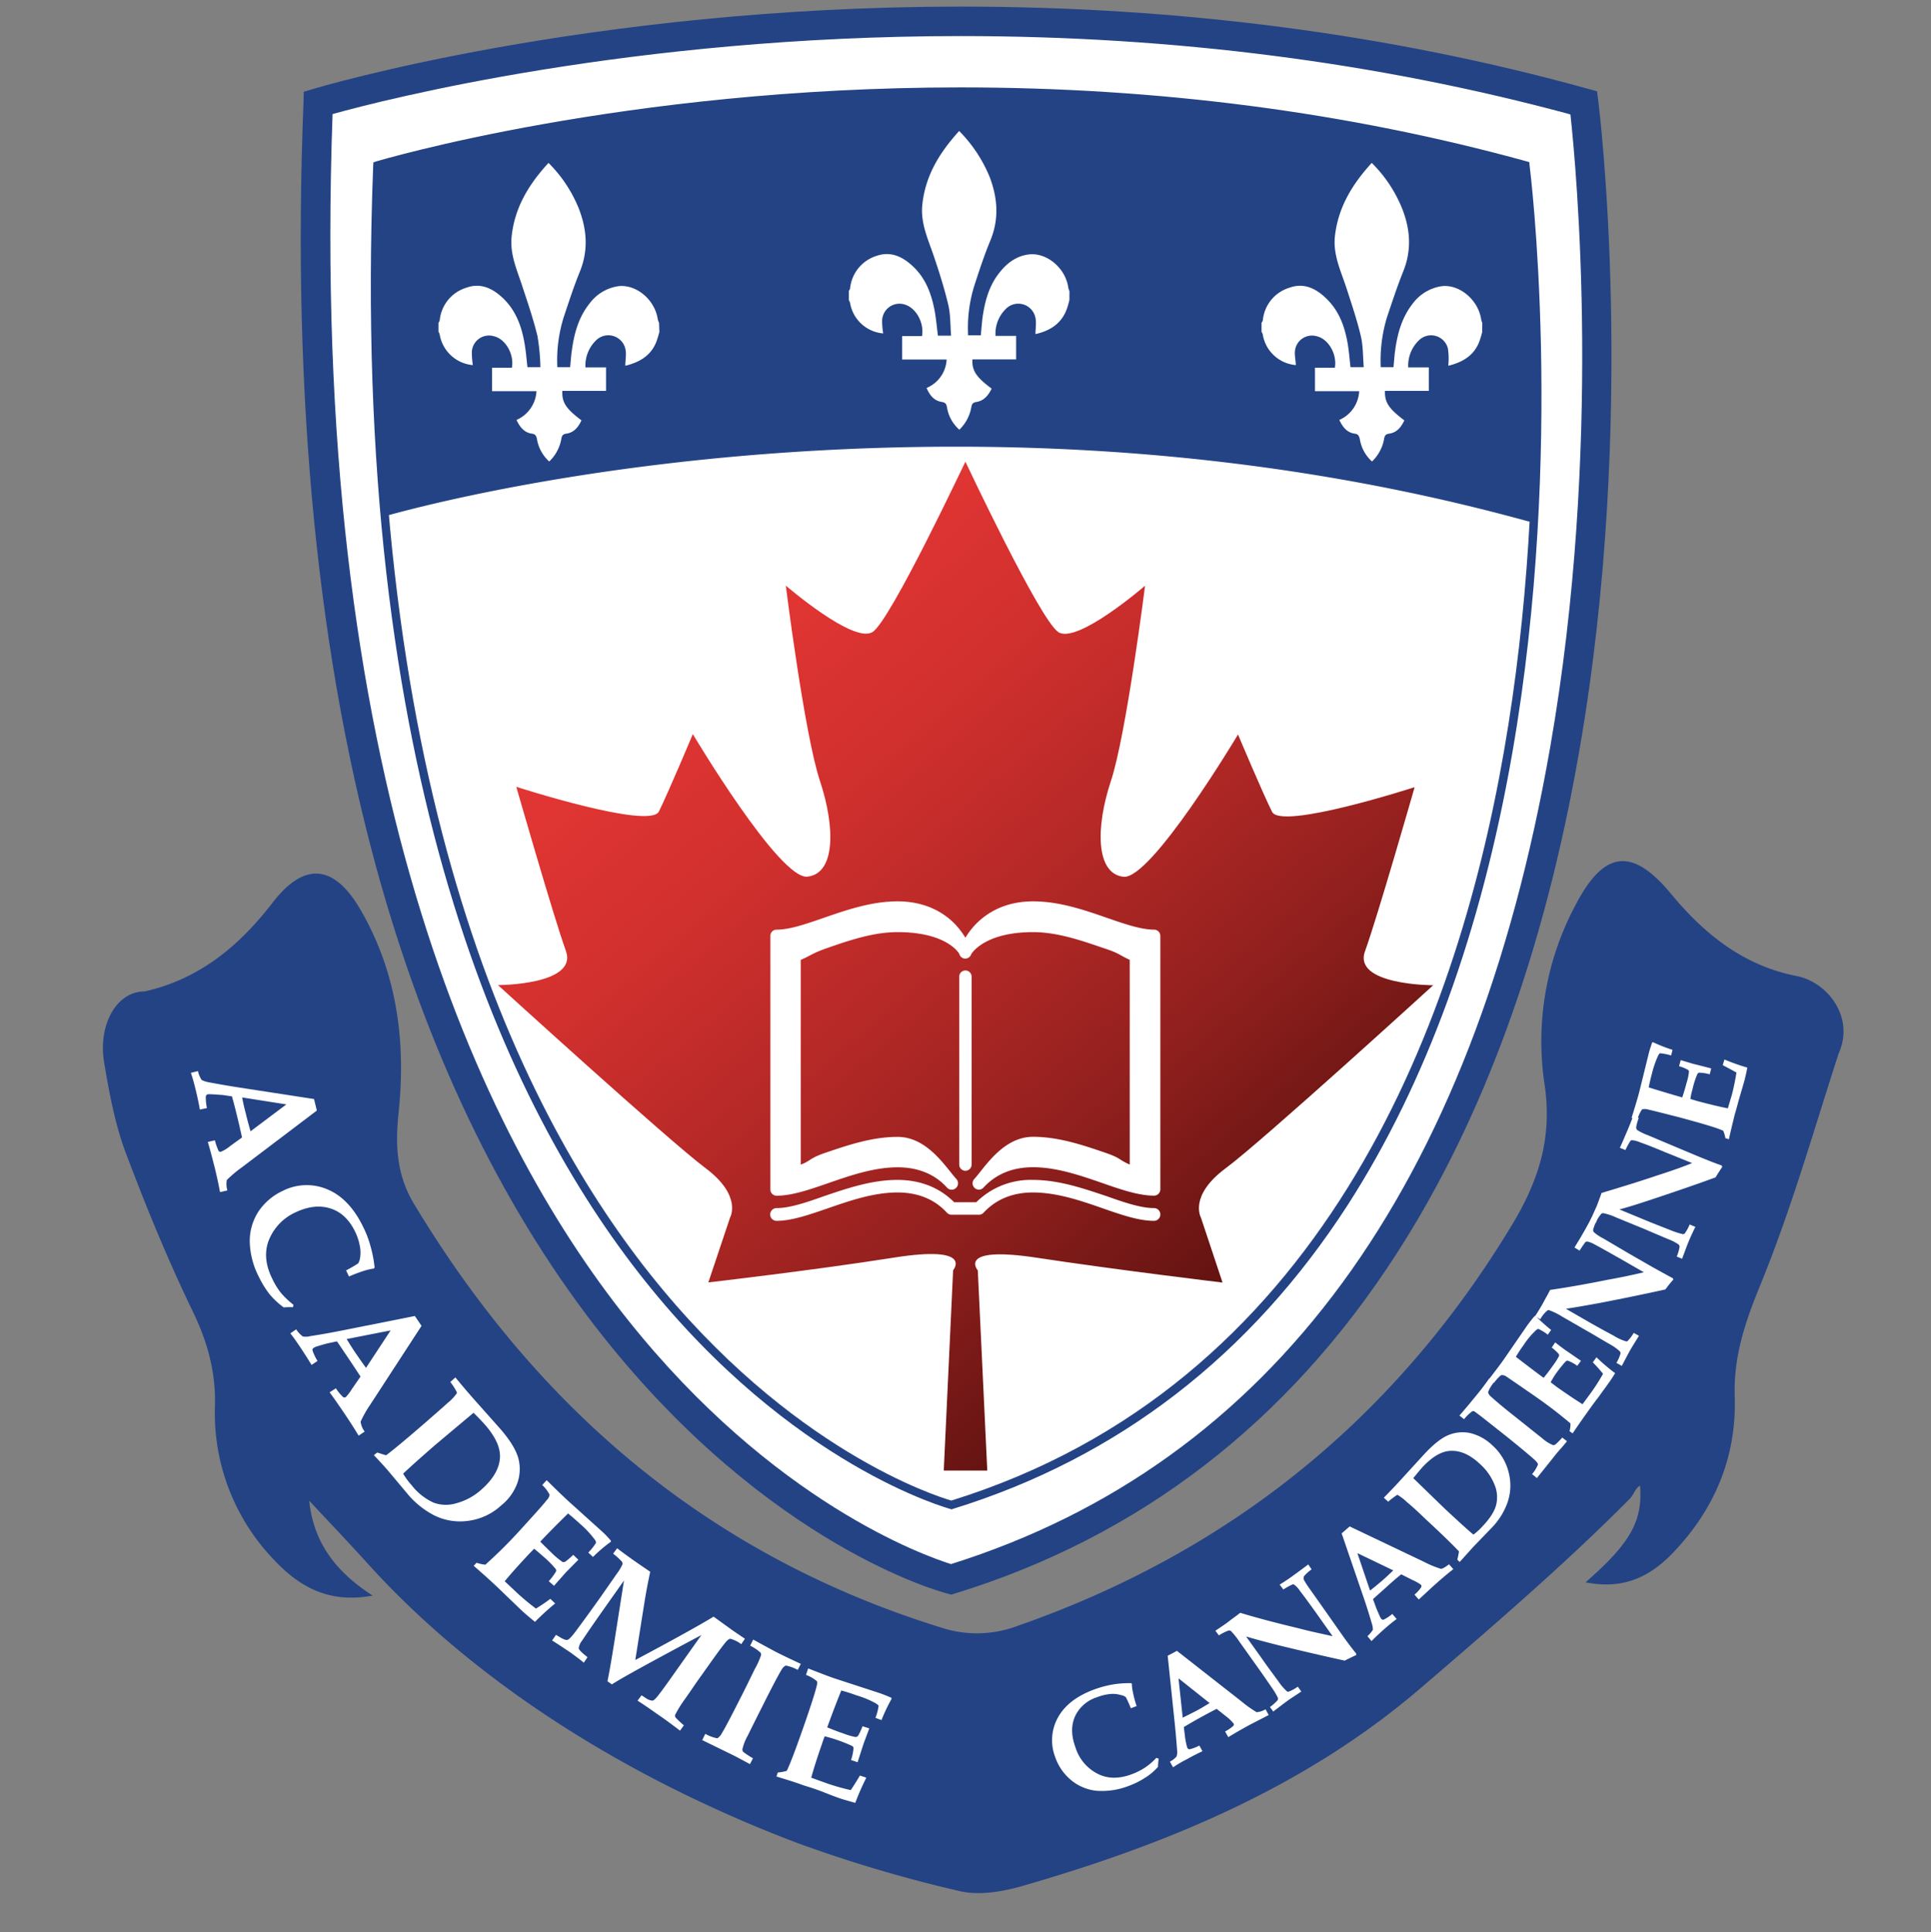 <svg id="Calque_1" data-name="Calque 1" xmlns="http://www.w3.org/2000/svg" xmlns:xlink="http://www.w3.org/1999/xlink" viewBox="0 0 524.14 524.4"><rect x="0" y="0" width="524.14" height="524.4" fill="#808080" stroke="none"/><defs><style>.cls-1{fill:none;}.cls-2,.cls-6{fill:#fff;}.cls-3,.cls-7{fill:#234385;}.cls-4{clip-path:url(#clip-path);}.cls-5{fill:url(#linear-gradient);}.cls-6,.cls-7{fill-rule:evenodd;}</style><clipPath id="clip-path" transform="translate(8.17 1.79)"><path class="cls-1" d="M228.68,169.72c-5.06,3.38-23.56-12.58-23.56-12.58s5.06,40.34,9.27,53,4.2,25.19-3.41,26-31.09-38.69-31.09-38.69-6.72,16-9.21,21-38.71-6.7-38.71-6.7,10.1,35.25,13.46,44.53S127,265.57,127,265.57s46.2,42.09,56.3,49.65S190,328.64,190,328.64l-5.9,17.62s28.61-3.3,50.44-6.74,16,3.44,16,3.44L248,397.33h11.81L257.24,343s-5.87-6.76,16-3.44,50.43,6.74,50.43,6.74l-5.86-17.62s-3.4-5.91,6.73-13.42,56.3-49.65,56.3-49.65-21.86,0-18.5-9.23,13.47-44.53,13.47-44.53-36.17,11.7-38.69,6.7-9.25-21-9.25-21S304.32,237,296.78,236.17s-7.58-13.44-3.41-26,9.27-53,9.27-53-18.48,16-23.56,12.58-25.15-46.17-25.2-46.23-20.2,42.93-25.2,46.23"/></clipPath><linearGradient id="linear-gradient" x1="-180.46" y1="406.34" x2="-166.27" y2="406.34" gradientTransform="matrix(11.44, 13.46, 13.46, -11.44, -3235.27, 7230.32)" gradientUnits="userSpaceOnUse"><stop offset="0" stop-color="#e63634"/><stop offset="0.15" stop-color="#e03533"/><stop offset="0.33" stop-color="#d1302e"/><stop offset="0.54" stop-color="#b62927"/><stop offset="0.77" stop-color="#92201e"/><stop offset="1" stop-color="#651412"/></linearGradient></defs><path class="cls-2" d="M78.18,26.15s163.32-49.87,343.5,0c0,0,43.53,334.3-171.75,400.71,0,0-185.51-48.11-171.75-400.71" transform="translate(8.17 1.79)"/><path class="cls-3" d="M250.11,407.86l-.32-.11c-.43-.14-42.92-11.56-83.16-62.24-37.07-46.59-79.93-136.85-73.5-302.4l.05-.84L94,42c.67-.17,67.07-20.07,158.49-20.07,53.68,0,105.4,6.75,153.72,20.07l.75.25L407,43c.1.75,9.71,76.92-4.67,159.53-8.46,48.57-23.51,89.78-44.58,122.56-26.43,41-62.54,68.86-107.34,82.66ZM95.37,44c-6.23,164.28,36.19,253.78,72.91,300,38,47.84,77.91,60.36,81.77,61.47,100.09-31.08,136.84-127.66,150-203.31,13.59-77.87,5.74-150,4.76-158.14-47.9-13.19-99.17-19.86-152.38-19.86-85.78,0-149.4,17.62-157.08,19.82" transform="translate(8.17 1.79)"/><g class="cls-4"><polygon class="cls-5" points="282.44 0 524.14 284.21 241.68 524.4 0 240.2 282.44 0"/></g><path class="cls-2" d="M255.56,314.28v-51a1.68,1.68,0,1,0-3.36,0v51a1.68,1.68,0,1,0,3.36,0" transform="translate(8.17 1.79)"/><path class="cls-2" d="M305.09,250.52c-3.58,0-8.1-1.58-12.88-3.23-6-2.09-12.84-4.45-19.95-4.45-8.22,0-13.21,3.63-15.95,6.6a20.15,20.15,0,0,0-2.43,3.27,23.61,23.61,0,0,0-2.43-3.27c-2.73-3-7.77-6.6-16-6.6-7.07,0-13.91,2.36-19.94,4.45-4.8,1.65-9.26,3.23-12.87,3.23a1.67,1.67,0,0,0-1.7,1.73V321a1.69,1.69,0,0,0,1.7,1.73c4.18,0,8.92-1.66,14-3.41,5.78-2,12.33-4.3,18.84-4.3,5.55,0,10.11,1.86,13.42,5.53a1.68,1.68,0,0,0,2.42.07,1.72,1.72,0,0,0,.13-2.4c-2.79-3-7.77-11.46-16-11.46-7.07,0-13.91,2.39-19.94,4.44-4.06,1.44-3.64,2.08-6.33,3.1V258.72c2.83-1.21,3.08-1.8,7.43-3.3,5.78-2,12.33-4.23,18.84-4.23,13.18,0,16.63,5.54,16.8,6a1.67,1.67,0,0,0,1.6,1.19,1.71,1.71,0,0,0,1.6-1.19c.08-.16,3.52-6,16.78-6,6.52,0,13,2.24,18.84,4.23,4.8,1.58,4.11,1.75,7.41,3.3v55.56c-3.23-1.44-2.24-1.66-6.3-3.1-6-2.05-12.84-4.44-19.95-4.44-8.22,0-13.21,8.48-15.95,11.46a1.7,1.7,0,0,0,.08,2.4,1.68,1.68,0,0,0,2.42-.07c3.37-3.67,7.87-5.53,13.45-5.53,6.52,0,13,2.3,18.84,4.3,5,1.75,9.83,3.41,14,3.41a1.72,1.72,0,0,0,1.72-1.73V252.25a1.71,1.71,0,0,0-1.72-1.73" transform="translate(8.17 1.79)"/><path class="cls-2" d="M305.09,326.09c-3.58,0-8.1-1.53-12.86-3.23-6.06-2-12.86-4.42-20-4.42a21,21,0,0,0-15.41,6.06h-6c-2.83-2.85-7.68-6.06-15.41-6.06-7.07,0-13.9,2.38-19.94,4.42-4.78,1.7-9.26,3.23-12.85,3.23a1.73,1.73,0,0,0,0,3.46c4.16,0,8.91-1.69,14-3.43,5.78-2,12.31-4.27,18.82-4.27,5.61,0,10.14,1.89,13.44,5.52a1.79,1.79,0,0,0,1.28.52h7.37a1.72,1.72,0,0,0,1.25-.52c3.36-3.63,7.86-5.52,13.44-5.52,6.52,0,13.07,2.26,18.84,4.27,5,1.74,9.83,3.43,14,3.43a1.73,1.73,0,1,0,0-3.46" transform="translate(8.17 1.79)"/><path class="cls-3" d="M250,431l-1.09-.31c-1.92-.48-48.2-13-93.15-69.47-26.25-33-46.56-74.25-60.42-122.63C78.18,178.36,71,106.84,74.21,26l.07-2.89,2.73-.8C77.78,22.07,151.37,0,252.56,0,312,0,369.29,7.47,422.75,22.28l2.56.71.35,2.61c.1.89,10.76,85.26-5.2,176.65-9.37,53.92-26,99.7-49.5,136.14-29.5,45.83-69.79,76.87-119.83,92.27ZM82.1,29.17c-6.44,179.12,39.88,276.72,80,327.07,39.66,49.82,80.86,64.26,87.87,66.47,87.06-27.37,141.78-102,162.65-221.79,14.2-81.25,7.08-156.85,5.48-171.66C366,15.16,310.33,8,252.56,8,163.48,8,96.2,25.23,82.1,29.17" transform="translate(8.17 1.79)"/><path class="cls-3" d="M93.49,42.85c7.73-2.29,71.91-20,158.38-20,53.7,0,105.35,6.71,153.66,20.06a605.75,605.75,0,0,1,2.19,97l-1.3-.26c-48.7-13.4-100.83-20.21-155-20.21-85.83,0-146.4,16.39-155.8,19.06a749.42,749.42,0,0,1-2.12-95.64" transform="translate(8.17 1.79)"/><path class="cls-6" d="M282.12,77.25a4.08,4.08,0,0,1-.32-1c-.76-5.32-5.84-9.5-10.58-9-3.43.37-6,2.31-8,4.83-3,3.69-4.11,8.07-4.74,12.64-.15,1.49-.29,3-.42,4.5h-3.45a38.51,38.51,0,0,1,1.72-13.59c1.35-4.13,2.7-8.26,4.35-12.22,2.39-5.83,1.93-11.54-.23-17.19a38.37,38.37,0,0,0-8.27-12.46c-5.26,5.81-9.16,12-10,20-.53,5,1.57,9.39,3.09,13.88s2.86,8.73,3.91,13.1c.68,2.77.57,5.62.81,8.57h-3.58c-.26-2.19-.48-4.39-.84-6.54-.84-4.49-2.3-8.73-5.66-12-2.82-2.77-6.15-4.49-10.1-3.13a10.29,10.29,0,0,0-7.24,8.92,4.54,4.54,0,0,1-.34.64v2.44a5.63,5.63,0,0,1,.33.72,9.94,9.94,0,0,0,9,8.34,19.63,19.63,0,0,1-.29-3.46,4.71,4.71,0,0,1,5.93-4.44c3.13.78,5.54,4.85,4.9,8.62h-5.41v6.37h12.09a8.82,8.82,0,0,1-5.45,7.71c.87,2,2,3.45,4.1,3.79,1,.17,1.26.5,1.44,1.44a10.25,10.25,0,0,0,3.36,6.1,11.12,11.12,0,0,0,3.25-6.1c.17-.94.42-1.27,1.46-1.44,2-.34,3.2-1.83,4.06-3.6-4.23-3.16-5.35-4.87-5.23-7.93h11.87V89.37h-5.59a9.41,9.41,0,0,1,2.78-7.3,4.74,4.74,0,0,1,8,2.16c.38,1.45.06,3.1.06,4.65,4.1-.91,7.38-3,8.73-7.46.16-.57.33-1.12.48-1.73Z" transform="translate(8.17 1.79)"/><path class="cls-6" d="M394.17,85.82a3.36,3.36,0,0,1-.3-.95c-.82-5.3-5.85-9.51-10.64-9a12,12,0,0,0-8,4.82c-2.92,3.75-4.09,8.11-4.71,12.63-.21,1.5-.29,3-.45,4.55h-3.46a40.22,40.22,0,0,1,1.73-13.66c1.37-4.07,2.73-8.2,4.33-12.22,2.38-5.83,2-11.45-.25-17.18a36.8,36.8,0,0,0-8.25-12.39c-5.24,5.74-9.12,12-10,19.92-.53,5,1.58,9.34,3.08,13.89,1.41,4.35,2.87,8.65,3.95,13.16.64,2.66.56,5.57.8,8.48H358.4c-.25-2.17-.4-4.35-.79-6.57-.79-4.48-2.28-8.67-5.7-12-2.79-2.74-6.09-4.46-10.09-3a10.23,10.23,0,0,0-7.21,8.82,1.59,1.59,0,0,1-.35.67v2.51a1.8,1.8,0,0,1,.32.65,9.94,9.94,0,0,0,9,8.35c-.07-1.15-.31-2.32-.28-3.48a4.65,4.65,0,0,1,5.94-4.35c3.14.71,5.55,4.82,4.92,8.53h-5.4v6.38h12a9,9,0,0,1-5.39,7.8c.89,1.92,2.05,3.4,4.12,3.72,1,.11,1.21.59,1.44,1.44a10.36,10.36,0,0,0,3.31,6.12,11.19,11.19,0,0,0,3.28-6.12c.15-.89.44-1.33,1.43-1.44,2.07-.32,3.23-1.8,4.06-3.6-4.2-3.18-5.35-4.85-5.25-8h11.9V97.92h-5.59a9.51,9.51,0,0,1,2.84-7.28,4.7,4.7,0,0,1,7.94,2.18,19,19,0,0,1,.09,4.66c4.1-1,7.42-3,8.71-7.41.21-.57.34-1.19.51-1.74Z" transform="translate(8.17 1.79)"/><path class="cls-6" d="M170.72,85.82a5,5,0,0,1-.35-.95c-.76-5.3-5.8-9.51-10.6-9a11.88,11.88,0,0,0-8,4.82c-2.95,3.75-4.1,8.11-4.72,12.63-.23,1.5-.3,3-.47,4.55h-3.47a39,39,0,0,1,1.76-13.66c1.36-4.07,2.69-8.2,4.33-12.22,2.38-5.83,1.95-11.45-.26-17.18a37,37,0,0,0-8.23-12.39c-5.27,5.74-9.16,12-10,19.92-.54,5,1.55,9.34,3,13.89,1.44,4.35,2.9,8.65,4,13.16a56.09,56.09,0,0,1,.8,8.48H135c-.25-2.17-.41-4.35-.81-6.57-.78-4.48-2.28-8.67-5.66-12-2.82-2.74-6.14-4.46-10.13-3a10.26,10.26,0,0,0-7.21,8.82,1.47,1.47,0,0,1-.34.67v2.51a1.53,1.53,0,0,1,.32.65,10,10,0,0,0,9,8.35,25.37,25.37,0,0,1-.27-3.48,4.66,4.66,0,0,1,6-4.35c3.1.71,5.53,4.82,4.88,8.53h-5.39v6.38h12.06a9.06,9.06,0,0,1-5.42,7.8c.89,1.92,2.05,3.4,4.12,3.72,1,.11,1.23.59,1.42,1.44a10.55,10.55,0,0,0,3.33,6.12,11.08,11.08,0,0,0,3.29-6.12c.14-.89.44-1.33,1.41-1.44,2.08-.32,3.21-1.8,4.06-3.6-4.2-3.18-5.33-4.85-5.2-8h11.87V97.92h-5.59a9.53,9.53,0,0,1,2.82-7.28,4.74,4.74,0,0,1,8,2.18c.36,1.44,0,3.1,0,4.66,4.11-1,7.43-3,8.73-7.41.2-.57.35-1.19.52-1.74Z" transform="translate(8.17 1.79)"/><path class="cls-7" d="M93.05,431.3c-10-6.41-16.11-14.36-17.29-25.79,5.36,5.76,10.79,11.43,16.08,17.29C122.9,457,165.38,482.2,208.5,498.5A375.65,375.65,0,0,0,252,511.39c5.29,1.33,11.59.3,17-1.22,39.28-11.29,76.85-26.77,108.21-53.6,18.42-15.79,39.87-34.24,57-51.59,1.05-1.09,1.46-2.77,2.77-3.58.83,9.82-2.88,15.85-14.77,26.25,9.08,1.82,16.51-.53,23.57-7.85,11.5-11.94,17.47-26.24,16.91-42.67-.32-11.17,3-20.53,7.15-30.65,8.27-20.28,14.28-41.42,21.05-62.32,4.47-9.91-3.05-19.43-11.41-21.06-14.34-2.8-25-11.31-34.15-22.39-10.48-12.63-18.16-11.7-25.86,3.16a78.4,78.4,0,0,0-8.37,48.8c2.05,14.13-1.43,25.49-8.58,37.52-32,53.22-77.37,89.67-135.83,109.76a31.19,31.19,0,0,1-18.2.36C185.14,421,138,381.17,104.11,324.79c-4.71-7.93-5-15.94-4.08-24.69,2-19.2-.41-37.63-10.15-54.65-7.21-12.61-15.35-13.61-24.13-2.16-9.12,11.81-19.91,20.69-34.67,24-7.74,0-12.63,9.17-11,19.18,1.39,8.26,2.91,16.6,5.8,24.39,5.5,14.62,11.47,29.22,18.3,43.32,4,8.3,6.22,16.35,6,25.48a57.36,57.36,0,0,0,16.29,42.17c6.86,7.23,14.86,11.61,26.57,9.42" transform="translate(8.17 1.79)"/><path class="cls-2" d="M45.56,288.9a7.33,7.33,0,0,0,1,2.41,6.56,6.56,0,0,0,1.82.61c2.07.39,4.9.91,8.48,1.46l20.21,3.11.76,3.13L57.52,315a34,34,0,0,0-4.12,3.46,6.06,6.06,0,0,0,.15,2.84l-2,.45c-.43-2.32-.91-4.51-1.43-6.61-.64-2.48-1.21-4.8-1.89-7l1.93-.45a16.64,16.64,0,0,0,1,2.88.6.6,0,0,0,.72.19,10.28,10.28,0,0,0,2.48-1.55l3.16-2.29c-.39-1.79-.84-3.78-1.37-5.93-.48-2-.93-3.68-1.36-5.22l-2.62-.39c-.69,0-1.74-.16-3.09-.18a3.65,3.65,0,0,0-.83,0,.75.75,0,0,0-.56.59,14.49,14.49,0,0,0,.31,3.16l-1.92.4c-.24-1.41-.61-3.18-1.11-5.27s-.95-3.54-1.32-4.7Zm24,9.05-12-1.89c.26,1.4.58,2.85,1,4.39.39,1.7.85,3.28,1.27,4.8Z" transform="translate(8.17 1.79)"/><path class="cls-2" d="M71.52,352.3l-.2.7a15.65,15.65,0,0,0-2.47.05,20.7,20.7,0,0,1-3.86-3.6,26,26,0,0,1-2.9-4.71,21.8,21.8,0,0,1-2.47-9.67A14.74,14.74,0,0,1,62,327a16.09,16.09,0,0,1,6.54-5.57A14.36,14.36,0,0,1,80.68,321q6,2.49,9.76,10.27a28,28,0,0,1,2,5.31,33.4,33.4,0,0,1,1.07,5.65l-.22.28A15.3,15.3,0,0,0,91,343a39.57,39.57,0,0,0-4.44,1.66L85.77,343a34.71,34.71,0,0,0,3.29-1.91,4.2,4.2,0,0,0,.52-1.58,9.21,9.21,0,0,0-.11-3.27,14.71,14.71,0,0,0-1.3-3.85c-1.59-3.21-3.75-5.27-6.61-6.19s-6-.6-9.42,1a14,14,0,0,0-7.44,7.86c-1.11,3.09-.81,6.48,1,10.13A19.67,19.67,0,0,0,68,349a23.72,23.72,0,0,0,3.5,3.35" transform="translate(8.17 1.79)"/><path class="cls-2" d="M72.22,359A7.82,7.82,0,0,0,74,360.92a4.17,4.17,0,0,0,1.94-.06c2.08-.33,4.88-.78,8.44-1.49l20.05-4,1.82,2.68L92.39,379.34a30.87,30.87,0,0,0-2.68,4.72,5.85,5.85,0,0,0,1.1,2.69l-1.64,1.1c-1.26-2.11-2.5-4-3.68-5.76-1.44-2.13-2.82-4.14-4.19-6L83,375a12.7,12.7,0,0,0,1.94,2.36.65.65,0,0,0,.78,0,14.31,14.31,0,0,0,1.72-2.3l2.25-3.24c-1-1.53-2.11-3.21-3.4-5.13-1.09-1.6-2.06-3.08-3-4.43l-2.57.55c-.74.17-1.73.48-3,.86a2.55,2.55,0,0,0-.74.37.59.59,0,0,0-.32.71,14.22,14.22,0,0,0,1.36,2.83l-1.62,1.07c-.76-1.22-1.71-2.76-2.91-4.56s-2.05-3-2.85-4Zm25.64.29-11.93,2.34c.7,1.16,1.5,2.47,2.43,3.82s1.92,2.79,2.82,4Z" transform="translate(8.17 1.79)"/><path class="cls-2" d="M93.35,393.12l.86-.69c1.1.33,1.92.64,2.43.74q3.06-2.28,11-9.17c2.28-2,4.17-3.63,5.67-5a13.87,13.87,0,0,0,2.45-2.55.55.55,0,0,0,.06-.41,17.38,17.38,0,0,0-1.76-2.76l1.38-1.23c1.41,1.71,3.08,3.71,5,5.88l7.24,8.14c2.58,3,4.2,5.62,4.83,7.87a11.37,11.37,0,0,1-.22,6.67,13.76,13.76,0,0,1-4.4,6.16A16.26,16.26,0,0,1,118.7,411a15.77,15.77,0,0,1-8.88-1.45,23.23,23.23,0,0,1-7-5.45l-5.42-6.46c-.84-1-2.21-2.52-4.07-4.48m7.93,5a18,18,0,0,0,2.25,3.08,15.92,15.92,0,0,0,6,4.79,9.72,9.72,0,0,0,6.18.17,16.67,16.67,0,0,0,6.94-3.83c3-2.68,4.7-5.51,4.9-8.47.18-2.67-1.13-5.6-3.89-8.82-.62-.72-1.67-1.85-3.28-3.43L110,390.34c-4.31,3.75-7.22,6.38-8.71,7.79" transform="translate(8.17 1.79)"/><path class="cls-2" d="M120.4,423.18l.78-.83a12.2,12.2,0,0,0,2.38.53,129.21,129.21,0,0,0,10.11-10.12c3.33-3.65,5.54-6.09,6.53-7.38a2.56,2.56,0,0,0,.81-1.49,9.7,9.7,0,0,0-2-2.65l1.21-1.3c2.49,2.46,4.46,4.37,5.94,5.73l9.08,8.18a25.21,25.21,0,0,1,2.41,2.52l0,.27a40,40,0,0,0-4.86,4.13l-1.28-1.19a14.57,14.57,0,0,0,2.1-2.64,1.57,1.57,0,0,0-.44-1,25.8,25.8,0,0,0-3.86-4.12c-.91-.84-2-1.81-3.29-2.85-3.19,3.14-5.7,5.66-7.54,7.65,1.1,1.11,2.17,2.16,3.18,3.14a20.54,20.54,0,0,0,2.87,2.38,1.07,1.07,0,0,0,.79-.12,21.24,21.24,0,0,0,2.11-1.82l1.39,1.33c-1.74,1.74-2.84,2.87-3.37,3.4l-3.24,3.67-1.43-1.25a14.91,14.91,0,0,0,2-2.71.86.86,0,0,0-.2-.71A28.49,28.49,0,0,0,139,420.4c-.61-.54-1.31-1.15-2.17-1.85-.57.56-1.11,1.09-1.67,1.7-2.8,3-4.93,5.39-6.33,7.12l3.18,3a63.27,63.27,0,0,0,5.29,4.41,45.07,45.07,0,0,0,3.91-2.64l1.31,1.25a69.23,69.23,0,0,0-5.48,5c-1-.82-2.05-1.68-3-2.54-.59-.5-1.74-1.64-3.45-3.27s-3.08-3-4.49-4.3c-1.77-1.66-3.74-3.41-5.78-5.18" transform="translate(8.17 1.79)"/><path class="cls-2" d="M141.74,443.39l1-1.47,1.13.66c.93.55,1.57.81,2,.69s1.09-.83,2.15-2.21c2.14-2.88,4.41-6,6.84-9.43,1.27-1.82,2.75-3.93,4.34-6.23a13,13,0,0,0,1.6-2.66,1.29,1.29,0,0,0-.16-.7,20.91,20.91,0,0,0-2.38-2.16l1.08-1.47c1.42,1.11,2.85,2.12,4.22,3.11,1.62,1.13,3.24,2.24,4.76,3.27-.42,2-.81,3.91-1.15,5.85-.26,1.41-1.21,7.47-2.9,18.1,9.82-5.23,16.9-9.13,21.25-11.76,1.41,1,2.76,2,4.09,2.94,1.48,1.11,3,2.08,4.42,3.05l-1,1.47a8.52,8.52,0,0,0-3-1.47c-.36.06-.85.43-1.56,1.35-1.15,1.44-3.19,4.27-6.14,8.46-1.48,2-3,4.35-4.67,6.68a31.91,31.91,0,0,0-2.58,4.18,1.56,1.56,0,0,0,.08.66,23.87,23.87,0,0,0,2.3,2.16l-1.05,1.45c-1.91-1.45-3.6-2.72-5.14-3.78s-3.65-2.6-6.39-4.36l1.09-1.45,1.06.69a3.85,3.85,0,0,0,1.87.76c.31,0,.83-.45,1.48-1.27s2.08-2.73,4.25-5.83l7.58-10.7c-4.43,2.35-10.22,5.45-17.3,9.33-2.92,1.64-5.23,2.92-7,4.06l-1.2-.86c.57-2.67,1.14-6.12,1.82-10.34l2.67-17-1.67,2.38c-4.75,6.71-8,11.33-9.67,13.9a4.16,4.16,0,0,0-.95,2.14c.1.44.89,1.22,2.39,2.39l-1,1.5c-1.2-1-2.41-1.87-3.63-2.77-1.82-1.21-3.5-2.34-5-3.27" transform="translate(8.17 1.79)"/><path class="cls-2" d="M182.44,470.48l.83-1.7a10.38,10.38,0,0,0,3.27,1.21,3.44,3.44,0,0,0,1.22-1.37c1-1.64,2.64-4.79,5-9.47.94-1.8,2.2-4.38,3.89-7.85a22,22,0,0,0,1.76-3.88.89.89,0,0,0-.17-.7,12.5,12.5,0,0,0-2.79-1.87l.83-1.66c2.67,1.5,4.72,2.57,6.15,3.35,2.46,1.24,4.72,2.3,6.77,3.25l-.84,1.63a11.08,11.08,0,0,0-3.24-1.17,2.35,2.35,0,0,0-1.06,1c-.75,1.19-2.07,3.68-4,7.47-2.56,5.09-4.32,8.61-5.31,10.63a13.29,13.29,0,0,0-1.42,3.68,1.18,1.18,0,0,0,.29.69,26.38,26.38,0,0,0,2.59,1.7l-.82,1.58-2.29-1.23c-1.45-.8-2.8-1.46-3.93-2Z" transform="translate(8.17 1.79)"/><path class="cls-2" d="M202.59,480.41l.35-1.14a11.21,11.21,0,0,0,2.44-.45c1-2,2.68-6.53,5.05-13.35q2.41-7,3-9.37c.23-.83.3-1.36.09-1.65a10,10,0,0,0-2.91-1.67l.58-1.75c3.28,1.27,5.83,2.28,7.75,2.89l11.6,3.79c1.21.42,2.26.85,3.23,1.28l.09.25a46.47,46.47,0,0,0-2.76,5.81l-1.64-.61a14.3,14.3,0,0,0,.85-3.24c0-.2-.32-.38-.81-.73a26.35,26.35,0,0,0-5.22-2.15c-1.14-.42-2.55-.89-4.1-1.3-1.69,4.18-2.91,7.53-3.82,10,1.47.58,2.85,1.16,4.15,1.57a20.69,20.69,0,0,0,3.56,1.06,1,1,0,0,0,.74-.44,18.81,18.81,0,0,0,1.14-2.49l1.84.58c-.88,2.35-1.44,3.82-1.68,4.53l-1.5,4.65-1.78-.59a13.42,13.42,0,0,0,.68-3.27.83.83,0,0,0-.42-.57,42.2,42.2,0,0,0-4.64-1.81c-.81-.28-1.71-.51-2.77-.8-.28.74-.54,1.42-.79,2.24-1.37,3.88-2.29,6.92-2.87,9l4.12,1.49a60.14,60.14,0,0,0,6.61,1.88c.77-1.13,1.63-2.49,2.5-3.95l1.73.58a68.84,68.84,0,0,0-3,6.84c-1.32-.39-2.55-.72-3.73-1.08-.74-.24-2.29-.8-4.52-1.69s-4-1.44-5.81-2c-2.3-.85-4.81-1.63-7.4-2.39" transform="translate(8.17 1.79)"/><path class="cls-2" d="M305.72,475.31l.63.22a12.8,12.8,0,0,0-.19,2.19,15.61,15.61,0,0,1-3.54,3,22.09,22.09,0,0,1-4.41,2.19,20,20,0,0,1-8.76,1.32,12.79,12.79,0,0,1-6.84-2.85,14.06,14.06,0,0,1-4.35-6.26,12.71,12.71,0,0,1,.72-10.75q2.73-5,9.89-7.65a30.38,30.38,0,0,1,4.84-1.31,27.3,27.3,0,0,1,5.14-.38l.22.16a9.34,9.34,0,0,0,.23,2.06,29,29,0,0,0,1.05,4l-1.57.58a33,33,0,0,0-1.35-3,3,3,0,0,0-1.38-.58,7.53,7.53,0,0,0-2.85-.28,13.3,13.3,0,0,0-3.57.86,9.81,9.81,0,0,0-6,5.21c-1.08,2.44-1.06,5.23.13,8.45a12,12,0,0,0,6.17,7.21c2.64,1.3,5.66,1.3,9,.08a18.21,18.21,0,0,0,3.51-1.72,16.75,16.75,0,0,0,3.28-2.79" transform="translate(8.17 1.79)"/><path class="cls-2" d="M309.38,476.33a5.83,5.83,0,0,0,1.8-1.4,3.72,3.72,0,0,0,.15-1.76c-.14-1.85-.33-4.39-.67-7.59l-1.88-18,2.51-1.32L329,460.13a30,30,0,0,0,3.94,2.78,5.81,5.81,0,0,0,2.41-.8l.85,1.57c-1.92,1-3.72,1.9-5.39,2.78-2,1.11-3.83,2.14-5.58,3.22l-.87-1.55a10.5,10.5,0,0,0,2.26-1.53.52.52,0,0,0,0-.68,12.56,12.56,0,0,0-1.86-1.79L322.07,462c-1.43.72-3.05,1.6-4.82,2.57-1.49.83-2.9,1.65-4.09,2.37l.28,2.26a21.15,21.15,0,0,0,.49,2.75,2.92,2.92,0,0,0,.23.69.61.61,0,0,0,.62.32,11.8,11.8,0,0,0,2.6-1l.84,1.54c-1.17.55-2.57,1.24-4.26,2.19a31.89,31.89,0,0,0-3.72,2.18Zm2.34-22.61,1.14,10.67c1.07-.53,2.25-1.11,3.53-1.77s2.59-1.48,3.77-2.19Z" transform="translate(8.17 1.79)"/><path class="cls-2" d="M337.47,462.78l-.93-1.28a12.09,12.09,0,0,0,2.12-1.9.89.89,0,0,0,0-.67,20.5,20.5,0,0,0-1.67-2.77c-1.74-2.55-3.12-4.52-4-5.74l-4.76-6.68a19.32,19.32,0,0,0-2.33-2.91,1.1,1.1,0,0,0-.57-.1,13.11,13.11,0,0,0-2.65,1.33l-.95-1.26c1.67-1.13,3-2,3.74-2.6s1.89-1.39,3-2.27c4.63,1.41,9.82,2.77,15.5,4.12,3.77,1,7,1.64,9.58,2.23l-4.46-6.3c-1.66-2.32-3.14-4.35-4.41-6a6.43,6.43,0,0,0-1.58-1.7.66.66,0,0,0-.55,0,16.68,16.68,0,0,0-2.37,1.33l-1-1.33c1.21-.75,2.39-1.52,3.51-2.34,1.58-1.15,3-2.18,4.24-3.14l.92,1.35a10.15,10.15,0,0,0-2,1.78c-.12.08-.14.3-.17.41a3.84,3.84,0,0,0,0,.5,22.53,22.53,0,0,0,1.62,2.55l4.45,6.3,4.43,6.31c1.23,1.74,2.48,3.41,3.77,5l0,.39c-1.46.69-2.5,1.21-3.11,1.52-4.84-1.05-10.82-2.43-17.89-4.15-3.59-.91-6.56-1.7-8.88-2.4l4.35,6.09c1.17,1.69,2.65,3.68,4.35,6a15.64,15.64,0,0,0,2.39,2.81.84.84,0,0,0,.44.08,11.58,11.58,0,0,0,2.5-1.36l.95,1.32c-1.75,1.18-3.07,2-3.78,2.53s-1.91,1.42-3.9,2.94" transform="translate(8.17 1.79)"/><path class="cls-2" d="M363,442.28a8.14,8.14,0,0,0,1.48-1.75,5.38,5.38,0,0,0-.31-1.77c-.51-1.75-1.24-4.16-2.28-7.2L356,414.38l2.17-1.89,20.35,9.69a26.25,26.25,0,0,0,4.43,1.81c.38,0,1.1-.38,2.2-1.22l1.17,1.32c-1.68,1.28-3.2,2.61-4.64,3.88-1.69,1.5-3.26,3-4.74,4.35L375.77,431a9.49,9.49,0,0,0,1.82-2,.63.63,0,0,0-.06-.68,12.9,12.9,0,0,0-2.28-1.28l-3.07-1.55c-1.28,1-2.63,2.19-4.14,3.57-1.28,1.14-2.45,2.17-3.53,3.16l.8,2.19c.22.59.58,1.44,1.09,2.55a3.73,3.73,0,0,0,.39.65.58.58,0,0,0,.68.15,11.84,11.84,0,0,0,2.28-1.52l1.18,1.37c-1,.74-2.23,1.73-3.65,3s-2.44,2.22-3.16,3Zm-2.73-22.54,3.44,10.15c1-.75,2-1.61,3.09-2.52s2.2-2,3.22-2.95Z" transform="translate(8.17 1.79)"/><path class="cls-2" d="M388.1,422.18l-.7-.66c.23-1,.37-1.72.45-2.25-1.53-1.63-4.54-4.6-9.1-8.8-1.95-1.89-3.57-3.38-5-4.56a14.5,14.5,0,0,0-2.41-1.89.32.32,0,0,0-.41,0,22.4,22.4,0,0,0-2.29,1.75l-1.2-1.07c1.39-1.44,3-3.05,4.74-5l6.51-7.12c2.41-2.53,4.55-4.21,6.43-4.94a10,10,0,0,1,5.9-.46,13.15,13.15,0,0,1,5.9,3.31,14.55,14.55,0,0,1,4.51,7.72,14,14,0,0,1-.46,7.92,18.79,18.79,0,0,1-4.16,6.64l-5.14,5.33-3.6,4m3.71-7.4a16.85,16.85,0,0,0,2.5-2.29c2-2.14,3.21-4,3.65-5.74a8.81,8.81,0,0,0-.39-5.41,15,15,0,0,0-4-5.72c-2.65-2.5-5.29-3.69-8-3.56-2.35.09-4.81,1.5-7.4,4.21-.55.56-1.45,1.68-2.7,3.19l8.63,8.37c3.71,3.44,6.24,5.76,7.69,6.95" transform="translate(8.17 1.79)"/><path class="cls-2" d="M409,399.35l-1.32-1.05a9.08,9.08,0,0,0,1.6-2.61c0-.33-.31-.72-.92-1.3q-1.9-1.71-7.28-6.06l-6.07-4.8c-1.78-1.42-2.85-2.16-3-2.28a.66.66,0,0,0-.66.06,11.73,11.73,0,0,0-2.12,2.08l-1.26-1c1.76-2,3.07-3.61,4-4.75,1.58-1.86,2.9-3.63,4.09-5.3l1.28,1.05a9.42,9.42,0,0,0-1.59,2.64,1.88,1.88,0,0,0,.66,1.11c.88.81,2.78,2.49,5.74,4.82,3.93,3.13,6.62,5.3,8.18,6.51a11,11,0,0,0,3,1.94,1,1,0,0,0,.65-.13,19,19,0,0,0,1.9-1.91l1.29,1-1.52,1.81c-1,1.08-1.82,2.13-2.5,3Z" transform="translate(8.17 1.79)"/><path class="cls-2" d="M418.72,387.24l-.86-.59a7.61,7.61,0,0,0,.25-2.12A124.07,124.07,0,0,0,408,376.82c-3.6-2.49-6-4.15-7.18-4.93a2.06,2.06,0,0,0-1.42-.47c-.3.06-1,.74-2.06,2.08l-1.36-.95c1.92-2.5,3.36-4.38,4.37-5.87l6.13-8.9c.67-.87,1.31-1.74,1.93-2.4h.22a55.86,55.86,0,0,0,4.23,3.79l-.9,1.28a12.81,12.81,0,0,0-2.59-1.58c-.11,0-.39.14-.78.53a21.24,21.24,0,0,0-3.18,3.84,36.14,36.14,0,0,0-2.12,3.22c3.12,2.4,5.66,4.33,7.53,5.7.91-1.08,1.68-2.13,2.41-3.16a19.63,19.63,0,0,0,1.76-2.73.71.71,0,0,0-.17-.7,13.77,13.77,0,0,0-1.79-1.63l.93-1.4c1.73,1.36,2.89,2.2,3.43,2.54l3.57,2.46-1,1.36a10.13,10.13,0,0,0-2.57-1.39c-.22-.06-.36.06-.6.22a37.09,37.09,0,0,0-2.74,3.44c-.42.6-.86,1.36-1.32,2.18.53.45,1.08.81,1.66,1.28,3,2.11,5.34,3.66,7,4.69l2.32-3.16a51.75,51.75,0,0,0,3.24-5.1,39.15,39.15,0,0,0-2.78-3.11l1-1.37a50.4,50.4,0,0,0,5.06,4.31c-.61,1-1.24,2-1.88,2.85-.42.62-1.27,1.72-2.48,3.44-1.21,1.56-2.31,3.08-3.24,4.4-1.29,1.81-2.58,3.63-3.93,5.66" transform="translate(8.17 1.79)"/><path class="cls-2" d="M432,368.9l-1.42-.8a9.92,9.92,0,0,0,1.12-2.58.87.87,0,0,0-.26-.61,13.68,13.68,0,0,0-2.66-1.88c-2.68-1.53-4.62-2.74-6-3.5l-7.07-4.07a16.92,16.92,0,0,0-3.41-1.66c-.18-.06-.34,0-.54.16a7.84,7.84,0,0,0-1.84,2.3l-1.43-.8c1.11-1.75,1.88-3,2.33-3.88s1.14-2,1.76-3.28q7.23-1.05,15.81-2.79c3.83-.68,7.06-1.39,9.63-2l-6.64-3.82c-2.52-1.4-4.69-2.67-6.58-3.66a7,7,0,0,0-2.11-.86.88.88,0,0,0-.55.18c-.12.15-.67.9-1.56,2.28l-1.38-.84c.72-1.22,1.48-2.35,2.15-3.59,1-1.67,1.82-3.26,2.54-4.58l1.39.75a12.5,12.5,0,0,0-1,2.5,1.71,1.71,0,0,0,0,.44,1.05,1.05,0,0,0,.27.39,11.88,11.88,0,0,0,2.53,1.66l6.66,3.93,6.72,3.86c1.81,1,3.61,2,5.47,3l.11.33c-1.05,1.19-1.75,2.11-2.17,2.69-4.81,1.07-10.86,2.33-18,3.71-3.65.66-6.63,1.19-9,1.53l6.48,3.74c1.76,1,3.9,2.19,6.45,3.55a13.88,13.88,0,0,0,3.33,1.54.73.73,0,0,0,.41,0,10.9,10.9,0,0,0,1.74-2.28l1.42.79c-1.1,1.79-1.94,3.11-2.38,3.89s-1.12,2.08-2.27,4.27" transform="translate(8.17 1.79)"/><path class="cls-2" d="M448.44,339.86l-1.49-.61a11.15,11.15,0,0,0,.78-2.69,1,1,0,0,0-.29-.61,14.05,14.05,0,0,0-2.91-1.47c-2.83-1.2-5-2.13-6.43-2.74l-7.52-3.08a15.8,15.8,0,0,0-3.57-1.19c-.21,0-.4,0-.52.17a8,8,0,0,0-1.54,2.55l-1.51-.64c.81-1.81,1.44-3.24,1.83-4.08.39-1.05.83-2.21,1.28-3.49,4.68-1.41,9.77-2.94,15.32-4.82,3.7-1.19,6.8-2.27,9.26-3.29L444,311c-2.66-1.12-5-2.06-7-2.76a6.37,6.37,0,0,0-2.21-.57.52.52,0,0,0-.47.27,24.92,24.92,0,0,0-1.29,2.39l-1.51-.6c.59-1.26,1.16-2.62,1.67-3.83.8-1.79,1.41-3.43,2-4.88l1.46.59a13,13,0,0,0-.71,2.57.8.8,0,0,0,.12.45.61.61,0,0,0,.33.38,15.37,15.37,0,0,0,2.65,1.27l7.12,3,7.15,3c1.94.78,3.89,1.57,5.81,2.23l.2.38c-.88,1.34-1.48,2.27-1.82,2.86-4.67,1.72-10.47,3.71-17.35,6-3.53,1.17-6.41,2.09-8.76,2.71l6.92,2.85c1.89.81,4.18,1.67,6.84,2.73a22.31,22.31,0,0,0,3.5,1.13,1.52,1.52,0,0,0,.43-.12,13,13,0,0,0,1.39-2.51l1.54.64c-.91,1.87-1.54,3.29-1.88,4.12-.28.66-.85,2.22-1.72,4.55" transform="translate(8.17 1.79)"/><path class="cls-2" d="M461.15,307.43l-1-.33a8.24,8.24,0,0,0-.58-2c-1.85-.87-5.88-2-12.07-3.69-4.31-1.09-7.08-1.8-8.47-2.11a2.91,2.91,0,0,0-1.49,0,9.32,9.32,0,0,0-1.26,2.71l-1.59-.4c.94-3,1.62-5.25,2.08-7l2.6-10.54c.28-1.13.61-2,.91-2.93l.26-.06a43.23,43.23,0,0,0,5.27,2.06l-.37,1.52a16,16,0,0,0-3-.59c-.16,0-.35.28-.58.75a26.74,26.74,0,0,0-1.64,4.78c-.28,1-.57,2.29-.88,3.73,3.81,1.19,6.88,2.08,9.11,2.73.46-1.37.83-2.62,1.13-3.81a14.86,14.86,0,0,0,.7-3.24.67.67,0,0,0-.44-.53,11,11,0,0,0-2.25-.9l.44-1.65c2.08.61,3.45,1.06,4.07,1.17l4.21,1.08-.4,1.6a11.71,11.71,0,0,0-2.93-.44c-.19,0-.3.22-.46.44a23.49,23.49,0,0,0-1.32,4.21,15.74,15.74,0,0,0-.54,2.47c.64.21,1.31.42,2,.61,3.53.94,6.24,1.58,8.17,1.94l1.1-3.71a60,60,0,0,0,1.23-6c-1.12-.62-2.33-1.28-3.72-2l.46-1.54a55.94,55.94,0,0,0,6.22,2.2c-.24,1.19-.47,2.29-.74,3.34-.19.66-.58,2.06-1.18,4.08s-1,3.69-1.48,5.24c-.52,2.11-1.08,4.39-1.6,6.75" transform="translate(8.17 1.79)"/></svg>